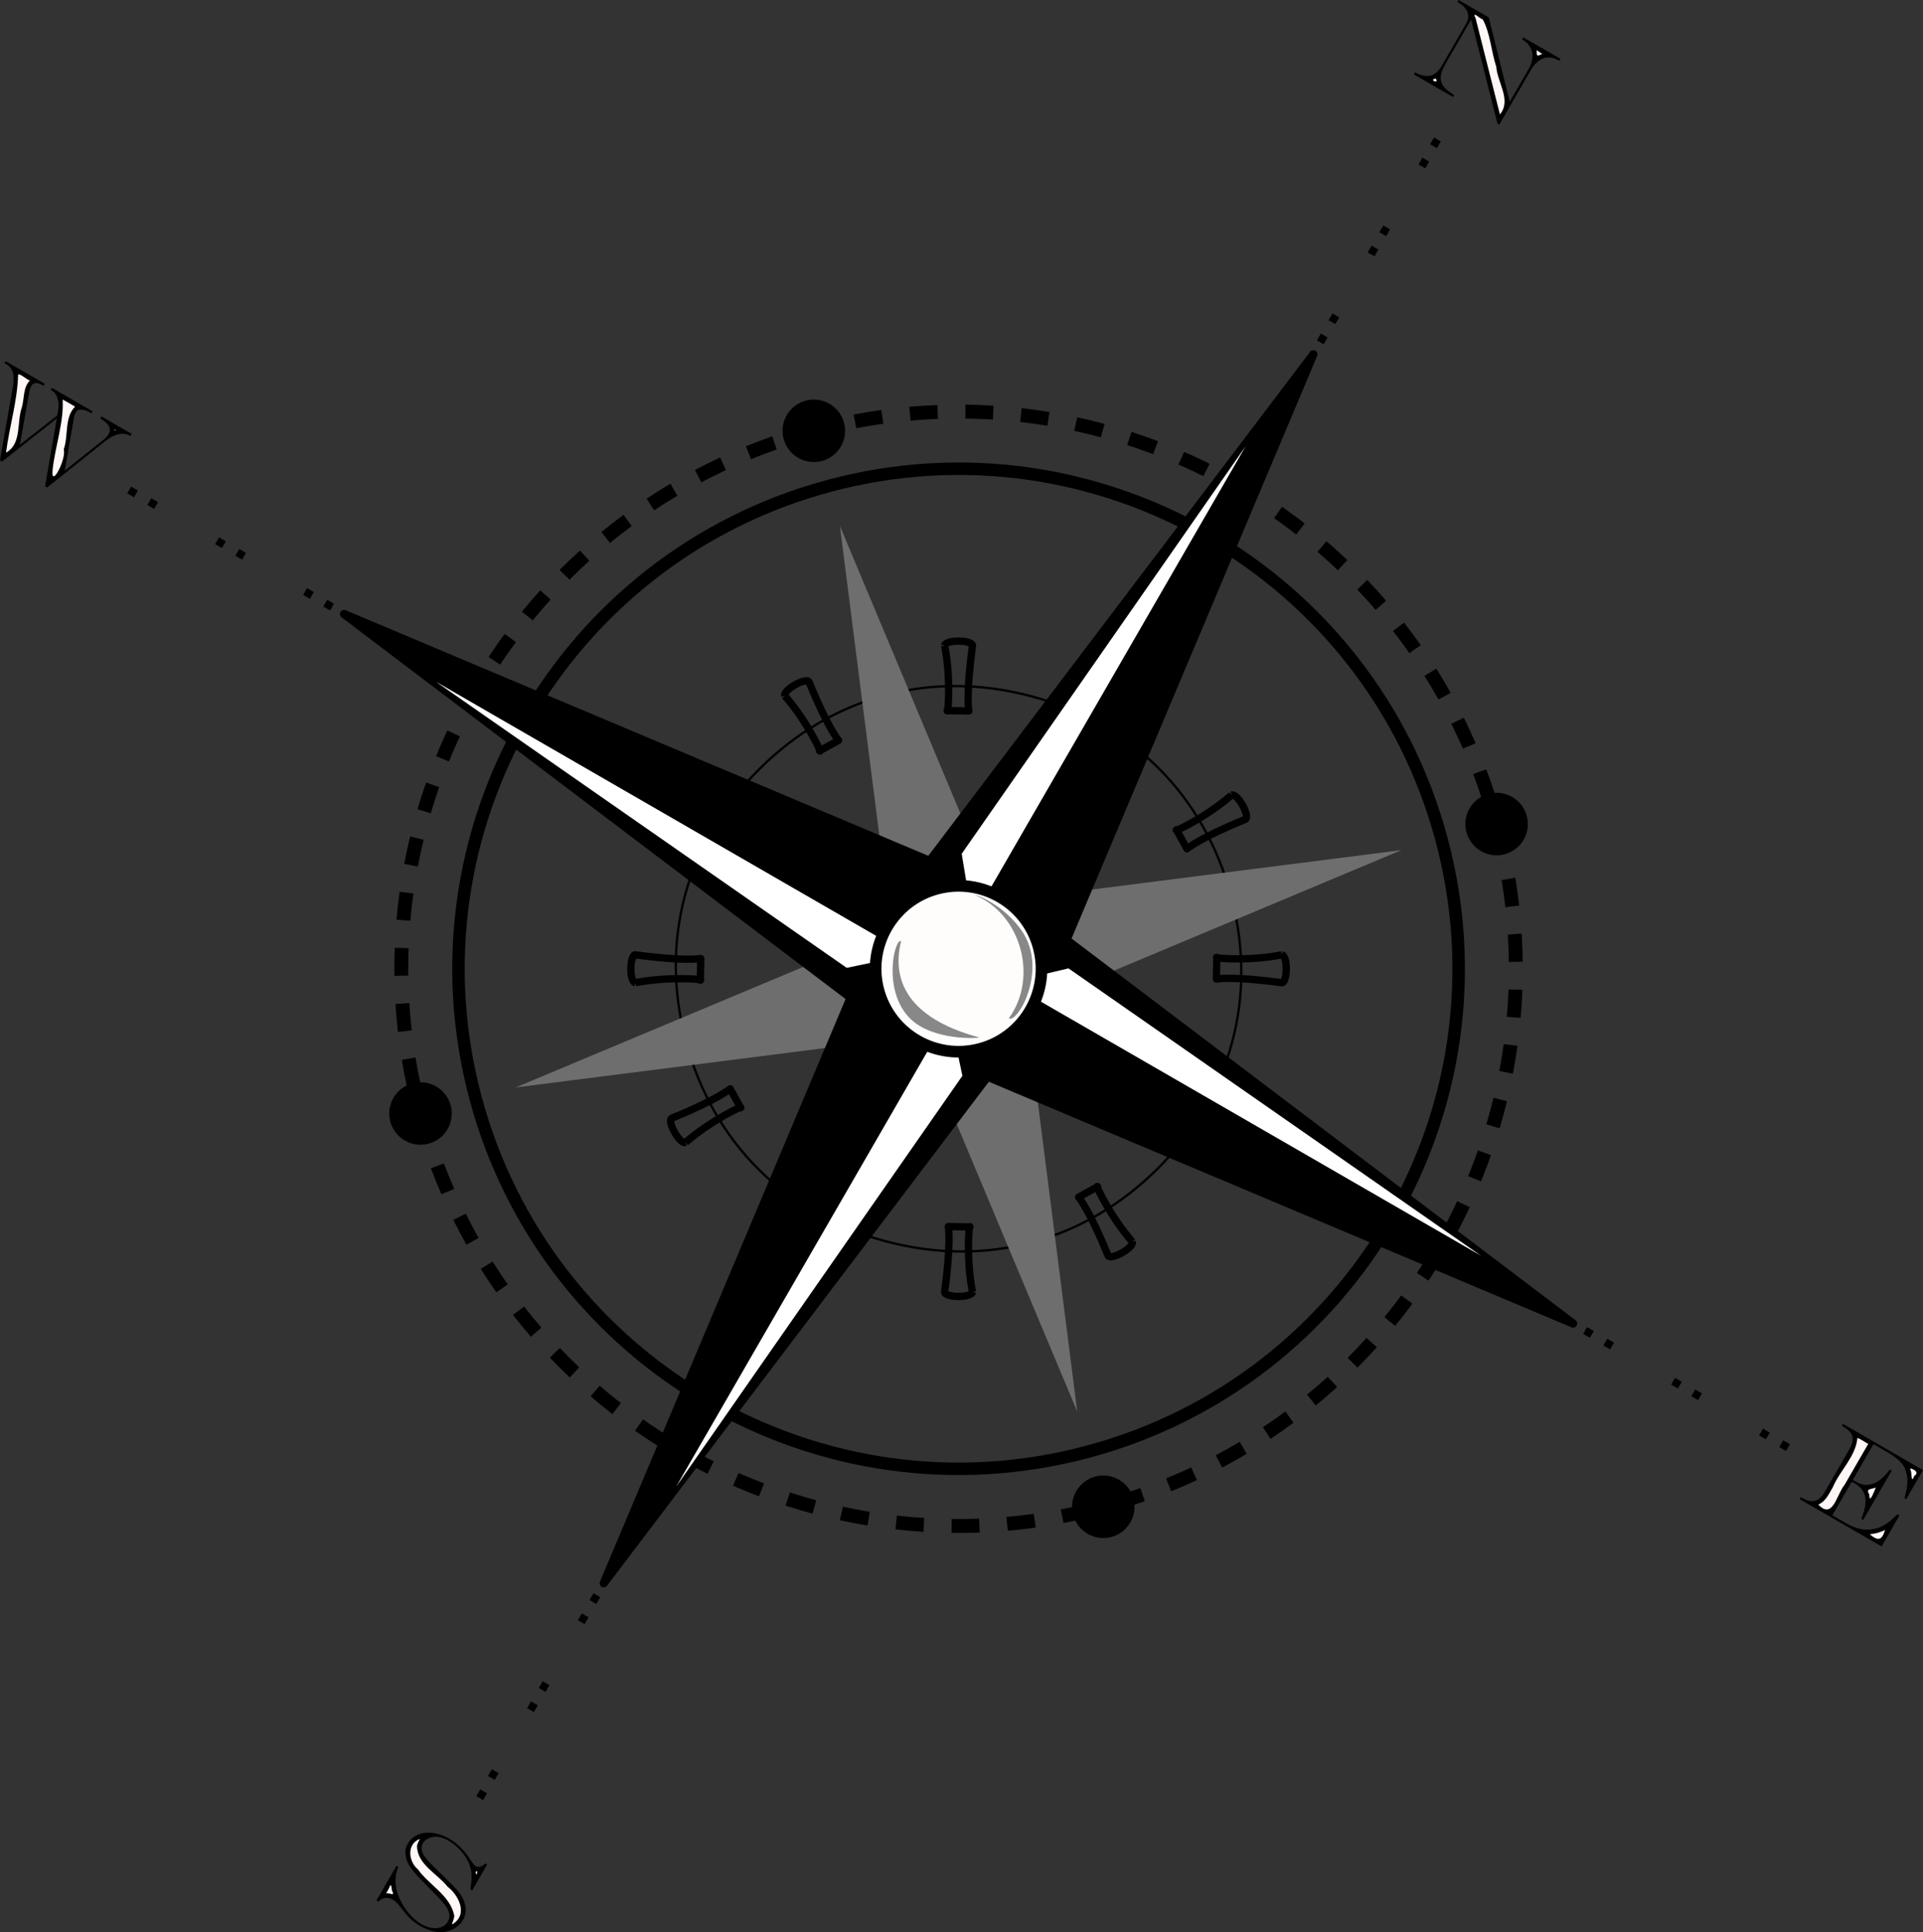 <?xml version="1.0" encoding="utf-8"?>
<!-- Generator: Adobe Illustrator 13.0.0, SVG Export Plug-In . SVG Version: 6.00 Build 14948)  -->
<!DOCTYPE svg PUBLIC "-//W3C//DTD SVG 1.1//EN" "http://www.w3.org/Graphics/SVG/1.1/DTD/svg11.dtd">
<svg version="1.1" id="Layer_1" xmlns="http://www.w3.org/2000/svg" xmlns:xlink="http://www.w3.org/1999/xlink" x="0px" y="0px"
	 width="487.932px" height="490.305px" viewBox="0 0 487.932 490.305" enable-background="new 0 0 487.932 490.305"
	 xml:space="preserve">
<rect x="0" y="0" width="487.932" height="490.305" fill="#333333" stroke="none"/>
<g>
	<path fill="none" stroke="#000000" stroke-width="0.589" stroke-linejoin="round" stroke-miterlimit="10" d="M312.361,227.316
		c6.822,25.457,0.109,50.505-18.525,69.141c-18.637,18.636-43.684,25.347-69.141,18.525c-25.457-6.82-43.793-25.157-50.614-50.614
		c-6.821-25.457-0.109-50.504,18.526-69.14c18.636-18.636,43.684-25.347,69.141-18.526
		C287.205,183.523,305.541,201.859,312.361,227.316L312.361,227.316"/>
	<path fill-rule="evenodd" clip-rule="evenodd" fill="#FFFCFC" d="M218.924,231.814L25.028,119.868L218.924,231.814L218.924,231.814
		z M257.25,221.544L369.195,27.648L257.25,221.544L257.25,221.544z M267.52,259.871l193.896,111.945L267.52,259.871L267.52,259.871z
		 M229.193,270.141L117.248,464.036L229.193,270.141L229.193,270.141z"/>
	
		<path fill="none" stroke="#000000" stroke-width="1.983" stroke-linejoin="round" stroke-miterlimit="10" stroke-dasharray="1.983,23.791" stroke-dashoffset="19" d="
		M218.924,231.814L25.028,119.868L218.924,231.814L218.924,231.814z M257.25,221.544L369.195,27.648L257.25,221.544L257.25,221.544z
		 M267.52,259.871l193.896,111.945L267.52,259.871L267.52,259.871z M229.193,270.141L117.248,464.036L229.193,270.141
		L229.193,270.141z"/>
	
		<path fill="none" stroke="#000000" stroke-width="3.525" stroke-linejoin="round" stroke-miterlimit="10" stroke-dasharray="7.05,7.05" d="
		M379.777,209.252c20.199,75.379-24.586,152.949-99.965,173.147c-75.38,20.197-152.95-24.588-173.148-99.967
		c-20.198-75.379,24.587-152.949,99.967-173.147C282.01,89.088,359.58,133.873,379.777,209.252L379.777,209.252z"/>
	<path fill-rule="evenodd" clip-rule="evenodd" d="M381.566,215.926c-3.76,1.007-7.627-1.226-8.635-4.985s1.227-7.627,4.984-8.635
		c3.76-1.007,7.629,1.226,8.637,4.985C387.559,211.05,385.326,214.918,381.566,215.926L381.566,215.926z"/>
	<path fill="none" stroke="#000000" stroke-width="1.763" stroke-miterlimit="10" d="M381.566,215.926
		c-3.76,1.007-7.627-1.226-8.635-4.985s1.227-7.627,4.984-8.635c3.76-1.007,7.629,1.226,8.637,4.985
		C387.559,211.05,385.326,214.918,381.566,215.926L381.566,215.926z"/>
	<path fill-rule="evenodd" clip-rule="evenodd" d="M273.139,384.188c-1.008-3.76,1.225-7.628,4.984-8.635
		c3.76-1.008,7.627,1.226,8.635,4.985c1.008,3.759-1.227,7.627-4.984,8.635C278.014,390.18,274.145,387.946,273.139,384.188
		L273.139,384.188z"/>
	<path fill="none" stroke="#000000" stroke-width="1.763" stroke-miterlimit="10" d="M273.139,384.188
		c-1.008-3.76,1.225-7.628,4.984-8.635c3.76-1.008,7.627,1.226,8.635,4.985c1.008,3.759-1.227,7.627-4.984,8.635
		C278.014,390.18,274.145,387.946,273.139,384.188L273.139,384.188z"/>
	<path fill-rule="evenodd" clip-rule="evenodd" d="M104.876,275.759c3.759-1.008,7.628,1.226,8.635,4.985
		c1.007,3.759-1.226,7.628-4.985,8.635c-3.759,1.007-7.627-1.227-8.635-4.985S101.117,276.766,104.876,275.759L104.876,275.759z"/>
	<path fill="none" stroke="#000000" stroke-width="1.763" stroke-miterlimit="10" d="M104.876,275.759
		c3.759-1.008,7.628,1.226,8.635,4.985c1.007,3.759-1.226,7.628-4.985,8.635c-3.759,1.007-7.627-1.227-8.635-4.985
		S101.117,276.766,104.876,275.759L104.876,275.759z"/>
	<path fill-rule="evenodd" clip-rule="evenodd" d="M213.305,107.497c1.007,3.759-1.226,7.628-4.985,8.635s-7.628-1.226-8.635-4.985
		c-1.007-3.759,1.226-7.628,4.985-8.635C208.429,101.505,212.298,103.738,213.305,107.497L213.305,107.497z"/>
	<path fill="none" stroke="#000000" stroke-width="1.763" stroke-miterlimit="10" d="M213.305,107.497
		c1.007,3.759-1.226,7.628-4.985,8.635s-7.628-1.226-8.635-4.985c-1.007-3.759,1.226-7.628,4.985-8.635
		C208.429,101.505,212.298,103.738,213.305,107.497L213.305,107.497z"/>
	<path fill="none" stroke="#000000" stroke-width="3.164" stroke-linejoin="round" stroke-miterlimit="10" d="M365.768,213.006
		c18.125,67.645-22.064,137.256-89.711,155.381c-67.644,18.126-137.255-22.064-155.38-89.709
		c-18.125-67.646,22.064-137.256,89.709-155.382C278.031,105.172,347.641,145.361,365.768,213.006L365.768,213.006z"/>
	<polygon fill-rule="evenodd" clip-rule="evenodd" fill="#6E6E6E" points="355.6,215.731 260.273,255.688 273.334,358.22 
		233.377,262.894 130.844,275.954 226.17,235.998 213.11,133.465 253.066,228.791 355.6,215.731 	"/>
	<polygon fill-rule="evenodd" clip-rule="evenodd" points="399.148,335.866 250.561,273.231 153.198,401.769 215.833,253.182 
		87.296,155.818 235.883,218.454 333.246,89.917 270.611,238.504 399.148,335.866 	"/>
	<polygon fill="none" stroke="#000000" stroke-width="2.091" stroke-linejoin="round" stroke-miterlimit="10" points="
		399.148,335.866 250.561,273.231 153.198,401.769 215.833,253.182 87.296,155.818 235.883,218.454 333.246,89.917 270.611,238.504 
		399.148,335.866 	"/>
	<path fill="none" stroke="#000000" stroke-width="1.853" stroke-linejoin="round" stroke-miterlimit="10" d="M239.678,163.812
		c0.413-1.651,7.447-1.369,7.074,0.124c-1.711,12.55-0.924,16.492-0.924,16.492l-5.504-0.111
		C240.574,181.538,241.318,171.807,239.678,163.812L239.678,163.812 M281.168,173.03c1.184-1.224,7.135,2.538,6.064,3.644
		c-7.758,10.013-9.047,13.82-9.047,13.82l-4.711-2.848C273.08,188.83,278.59,180.774,281.168,173.03L281.168,173.03 M312.49,201.758
		c1.637-0.468,4.91,5.765,3.43,6.188c-11.725,4.793-14.744,7.445-14.744,7.445l-2.656-4.822
		C297.588,211.397,306.387,207.176,312.49,201.758L312.49,201.758 M325.252,242.298c1.652,0.413,1.369,7.447-0.123,7.074
		c-12.551-1.711-16.492-0.924-16.492-0.924l0.111-5.504C307.525,243.195,317.258,243.938,325.252,242.298L325.252,242.298
		 M316.035,283.789c1.223,1.183-2.539,7.134-3.645,6.063c-10.014-7.757-13.82-9.046-13.82-9.046l2.848-4.711
		C300.234,275.702,308.291,281.212,316.035,283.789L316.035,283.789 M287.307,315.111c0.469,1.637-5.766,4.909-6.188,3.43
		c-4.793-11.725-7.445-14.744-7.445-14.744l4.82-2.656C277.666,300.208,281.889,309.008,287.307,315.111L287.307,315.111
		 M246.766,327.874c-0.412,1.651-7.447,1.368-7.074-0.125c1.711-12.55,0.924-16.491,0.924-16.491l5.505,0.111
		C245.87,310.147,245.125,319.878,246.766,327.874L246.766,327.874 M205.275,318.655c-1.183,1.225-7.134-2.538-6.064-3.645
		c7.757-10.013,9.046-13.819,9.046-13.819l4.711,2.848C213.363,302.855,207.853,310.911,205.275,318.655L205.275,318.655
		 M173.953,289.928c-1.637,0.468-4.909-5.766-3.43-6.188c11.724-4.793,14.744-7.445,14.744-7.445l2.656,4.822
		C188.856,280.288,180.057,284.51,173.953,289.928L173.953,289.928 M161.191,249.387c-1.652-0.413-1.369-7.447,0.124-7.074
		c12.55,1.711,16.491,0.924,16.491,0.924l-0.111,5.504C178.917,248.49,169.186,247.746,161.191,249.387L161.191,249.387
		 M170.409,207.896c-1.224-1.184,2.538-7.134,3.645-6.064c10.013,7.757,13.82,9.046,13.82,9.046l-2.848,4.711
		C186.209,215.983,178.153,210.474,170.409,207.896L170.409,207.896 M199.137,176.574c-0.468-1.637,5.765-4.909,6.188-3.43
		c4.793,11.725,7.445,14.744,7.445,14.744l-4.822,2.656C208.777,191.477,204.555,182.678,199.137,176.574L199.137,176.574"/>
	<polygon fill-rule="evenodd" clip-rule="evenodd" fill="#FFFFFF" points="255.789,249.382 271.115,245.739 375.814,318.678 
		255.789,249.382 	"/>
	<polygon fill-rule="evenodd" clip-rule="evenodd" fill="#FFFFFF" points="240.861,257.232 244.194,273.001 171.565,377.258 
		240.861,257.232 	"/>
	<polygon fill-rule="evenodd" clip-rule="evenodd" fill="#FFFFFF" points="230.654,242.304 214.843,245.608 110.628,173.007 
		230.654,242.304 	"/>
	<polygon fill-rule="evenodd" clip-rule="evenodd" fill="#FFFFFF" points="246.76,233.274 244.017,216.66 316.057,113.25 
		246.76,233.274 	"/>
	<path fill-rule="evenodd" clip-rule="evenodd" fill="#FFFCFC" d="M263.547,240.396c3.006,11.22-3.66,22.765-14.879,25.771
		c-11.22,3.006-22.765-3.66-25.771-14.879c-3.006-11.22,3.66-22.766,14.879-25.771C248.996,222.511,260.541,229.177,263.547,240.396
		L263.547,240.396z"/>
	<path fill="none" stroke="#000000" stroke-width="2.946" stroke-linejoin="round" stroke-miterlimit="10" d="M263.547,240.396
		c3.006,11.22-3.66,22.765-14.879,25.771c-11.22,3.006-22.765-3.66-25.771-14.879c-3.006-11.22,3.66-22.766,14.879-25.771
		C248.996,222.511,260.541,229.177,263.547,240.396L263.547,240.396z"/>
	<path d="M370.086,0l7.66,4.422l5.328,21.391l4.746-8.22c0.578-1.001,0.914-1.976,1.006-2.924c0.092-0.948-0.072-1.804-0.492-2.569
		c-0.221-0.418-0.479-0.774-0.777-1.067c-0.297-0.293-0.746-0.644-1.35-1.052l0.293-0.505l9.449,5.456l-0.293,0.505l-0.191-0.11
		c-1.373-0.794-2.674-0.961-3.896-0.502c-1.225,0.458-2.316,1.521-3.277,3.187l-7.877,13.641l-0.449-0.26l-6.701-26.425
		l-6.543,11.333c-0.635,1.102-1.012,2.059-1.129,2.871s0.012,1.576,0.389,2.291c0.314,0.57,0.793,1.096,1.438,1.577
		c0.346,0.284,0.865,0.645,1.561,1.083l-0.293,0.505l-9.953-5.747l0.291-0.505c1.051,0.534,1.986,0.833,2.805,0.899
		c0.816,0.065,1.553-0.114,2.203-0.539c0.652-0.425,1.236-1.083,1.75-1.975l6.229-10.787c0.385-0.665,0.563-1.314,0.533-1.949
		c-0.027-0.635-0.25-1.241-0.67-1.817s-1.031-1.096-1.832-1.558l-0.246-0.142L370.086,0L370.086,0z"/>
	<path d="M123.128,472.874l0.478,0.275l-3.776,6.541l-0.478-0.276c0.336-1.905,0.395-3.511,0.176-4.813
		c-0.171-0.924-0.519-1.851-1.045-2.779s-1.205-1.813-2.038-2.651s-1.754-1.55-2.765-2.133c-0.755-0.437-1.49-0.721-2.202-0.853
		c-0.712-0.133-1.392-0.112-2.038,0.062c-0.459,0.123-0.881,0.316-1.264,0.581c-0.383,0.264-0.672,0.564-0.866,0.901
		c-0.368,0.637-0.44,1.33-0.217,2.078c0.096,0.358,0.296,0.765,0.598,1.219s0.73,0.974,1.284,1.561s1.347,1.372,2.38,2.357
		c0.27,0.289,0.458,0.478,0.566,0.563l0.575,0.551l0.907,0.888c1.534,1.505,2.613,2.674,3.237,3.507
		c0.623,0.833,1.058,1.71,1.304,2.629c0.208,0.69,0.272,1.395,0.191,2.112c-0.081,0.719-0.313,1.409-0.697,2.074
		c-0.378,0.655-0.899,1.231-1.563,1.729s-1.399,0.846-2.207,1.047c-1.073,0.304-2.204,0.343-3.391,0.118
		c-1.188-0.225-2.414-0.701-3.679-1.433c-0.883-0.51-1.663-1.078-2.338-1.704c-0.676-0.627-1.437-1.501-2.283-2.62
		c-0.56-0.712-1.001-1.23-1.323-1.556c-0.322-0.326-0.651-0.586-0.988-0.78c-0.646-0.373-1.293-0.52-1.941-0.438
		c-0.648,0.081-1.226,0.394-1.734,0.938l-0.478-0.276l5.093-8.82l0.478,0.275c-0.713,1.677-0.9,3.462-0.562,5.356
		c0.215,1.12,0.641,2.291,1.276,3.513c0.635,1.223,1.401,2.33,2.298,3.32c0.896,0.991,1.841,1.773,2.833,2.346
		c0.883,0.51,1.775,0.831,2.676,0.963s1.706,0.057,2.415-0.226c0.709-0.283,1.253-0.752,1.632-1.407
		c0.399-0.691,0.481-1.476,0.247-2.352c-0.113-0.393-0.312-0.811-0.596-1.254c-0.285-0.443-0.685-0.96-1.2-1.549
		s-1.247-1.356-2.192-2.304l-1.153-1.157c-1.799-1.803-3.016-3.101-3.651-3.892c-0.725-0.868-1.252-1.621-1.581-2.261
		c-0.329-0.639-0.535-1.328-0.618-2.067c-0.144-1.055,0.037-2.019,0.541-2.893c0.61-1.056,1.472-1.823,2.586-2.303
		s2.373-0.63,3.774-0.451c1.402,0.178,2.791,0.664,4.165,1.458c2.075,1.198,3.895,3.019,5.458,5.463
		c0.557,0.843,0.976,1.347,1.258,1.51C121.402,473.971,122.214,473.742,123.128,472.874L123.128,472.874L123.128,472.874z"/>
	<path d="M1.44,91.657l9.927,5.731l-0.264,0.521c-0.815-0.459-1.473-0.692-1.971-0.701s-0.877,0.21-1.134,0.656
		c-0.252,0.437-0.436,0.944-0.55,1.521l-2.413,13.481l9.481-7.435c0.217-1.112,0.332-1.957,0.343-2.533s-0.067-1.149-0.236-1.72
		c-0.128-0.535-0.328-0.972-0.6-1.311c-0.271-0.339-0.658-0.653-1.158-0.942l0.292-0.505l10.35,5.976l-0.292,0.505l-0.505-0.292
		c-0.819-0.473-1.537-0.702-2.152-0.687c-0.616,0.015-1.076,0.286-1.38,0.814c-0.205,0.355-0.336,0.729-0.392,1.121l-2.362,13.583
		l9.956-7.942c0.521-0.44,0.91-0.883,1.168-1.329c0.394-0.683,0.422-1.346,0.084-1.991c-0.338-0.644-1.055-1.3-2.149-1.969
		l0.265-0.521l7.66,4.422l-0.292,0.505c-0.531-0.258-0.989-0.416-1.374-0.475c-0.385-0.059-0.846-0.054-1.382,0.012
		c-1.111,0.16-2.322,0.753-3.632,1.781l-14.792,11.778l-0.505-0.292l2.991-17.226L0.533,117.131L0,116.823l3.203-18.287
		c0.311-1.653,0.342-2.958,0.094-3.915c-0.249-0.957-0.806-1.685-1.67-2.184l-0.478-0.276L1.44,91.657L1.44,91.657z"/>
	<path d="M467.643,361.344l20.289,11.715l-4.264,7.387l-0.41-0.236c0.373-1.508,0.598-2.668,0.672-3.48s0.041-1.643-0.102-2.489
		c-0.18-1.014-0.521-1.861-1.027-2.541c-0.852-1.111-2.078-2.129-3.68-3.054l-3.756-2.168l-5.234,9.066l1.01,0.584
		c1.502,0.867,3.068,0.909,4.697,0.126c0.838-0.401,1.633-0.999,2.383-1.792c0.334-0.329,0.768-0.849,1.301-1.562l0.479,0.276
		l-7.221,12.508l-0.479-0.276c0.279-0.736,0.516-1.446,0.711-2.129c0.193-0.684,0.305-1.266,0.334-1.746
		c0.029-0.481,0.006-0.992-0.07-1.534c-0.236-1.483-1.109-2.661-2.621-3.533l-0.791-0.457l-4.928,8.534l3.141,1.813
		c0.928,0.536,1.801,0.952,2.619,1.249c0.818,0.296,1.604,0.477,2.355,0.54c0.752,0.064,1.516,0.022,2.293-0.124
		c1.328-0.24,2.564-0.783,3.707-1.628c0.656-0.483,1.455-1.187,2.4-2.109l0.506,0.292l-4.533,7.852l-20.768-11.991l0.264-0.521
		l0.52,0.3c2.313,1.335,4.141,0.837,5.486-1.493l6.408-11.102c0.684-1.184,0.906-2.22,0.668-3.11s-0.949-1.677-2.133-2.36l-0.52-0.3
		L467.643,361.344L467.643,361.344z"/>
	<path fill="#FFF6F6" d="M374.418,4.676c2.055,8.117,4.107,16.233,6.162,24.349c2.99-3.565-0.623-8.059-0.924-12.084
		c-1.279-3.911-1.541-8.587-3.438-12.033C375.596,4.883,373.309,2.44,374.418,4.676L374.418,4.676z M389.918,13.071
		c-0.107,1.432,0.42,1.075,1.434,0.573C391.156,13.759,389.488,12.168,389.918,13.071L389.918,13.071z M364.305,19.948
		C362.299,20.215,365.322,21.442,364.305,19.948L364.305,19.948z"/>
	<path fill="#FFF6F6" d="M121.098,474.924C120.227,474.541,121.064,476.658,121.098,474.924L121.098,474.924z M106.524,466.658
		c-3.393,1.279-2.889,5.736-0.496,7.708c2.803,3.952,8.057,6.543,9.168,11.48c0.428,0.987-1.419,3.452,0.174,2.056
		c3.268-2.511,0.856-7.096-1.757-9.072c-2.586-3.317-7.692-5.627-7.796-10.284C105.775,467.918,106.541,466.78,106.524,466.658
		L106.524,466.658z M97.951,480.439c0.963-0.138,2.396,0.982,1.495-0.711C99.169,476.967,98.968,479.146,97.951,480.439
		L97.951,480.439z"/>
	<path fill="#FFF6F6" d="M4.592,95.198c-0.18,6.589-2.229,13.098-3.061,19.663c4.037-2.213,2.666-7.653,4.008-11.473
		c0.661-2.228,0.267-5.071,2.047-6.822C6.879,96.41,4.534,94.309,4.592,95.198L4.592,95.198z M15.892,101.403
		c0.346,5.647-1.887,11.807-2.536,17.758c-0.562,5.151,3.552-2.688,2.817-5.145c1.23-3.444,0.125-8.107,2.878-10.832
		C18.034,102.622,16.806,101.838,15.892,101.403L15.892,101.403z M29.037,109.163C29.336,109.549,29.26,108.531,29.037,109.163
		L29.037,109.163z"/>
	<path fill="#FFF6F6" d="M471.283,364.919c-0.418,4.705-4.443,8.243-6.227,12.478c-0.967,1.646-1.822,3.634-3.688,4.398
		c3.736,3.987,4.639-2.608,6.668-4.995c2-3.465,4.002-6.931,6.002-10.396C473.209,365.991,471.895,365.031,471.283,364.919
		L471.283,364.919z M484.668,372.774c0.563,0.753,0.117,4.121,1.061,1.738C487.486,373.5,484.463,372.296,484.668,372.774
		L484.668,372.774z M476.006,377.468c-1.117,0.507-2.746,0.205-1.703,1.737C474.281,382.37,475.918,377.295,476.006,377.468
		L476.006,377.468z M478.313,388.239c-1.201,0.648-2.531,0.954-3.869,1.104C477.057,391.678,477.73,390.053,478.313,388.239
		L478.313,388.239z"/>
	<path fill-rule="evenodd" clip-rule="evenodd" fill="#888888" d="M228.648,238.814c-2.859,11.584,3.745,20.13,19.799,24.446
		c0.158,0.198-11.731,1.009-17.577-4.849C223.897,251.424,226.897,238.141,228.648,238.814L228.648,238.814z"/>
	<path fill-rule="evenodd" clip-rule="evenodd" fill="#888888" d="M255.979,258.405c7.461-10.233,3.227-26.195-8.465-31.199
		c-0.057-0.247,7.238,2.292,11.855,9.161C266.02,246.264,258.068,259.908,255.979,258.405L255.979,258.405z"/>
</g>
</svg>

